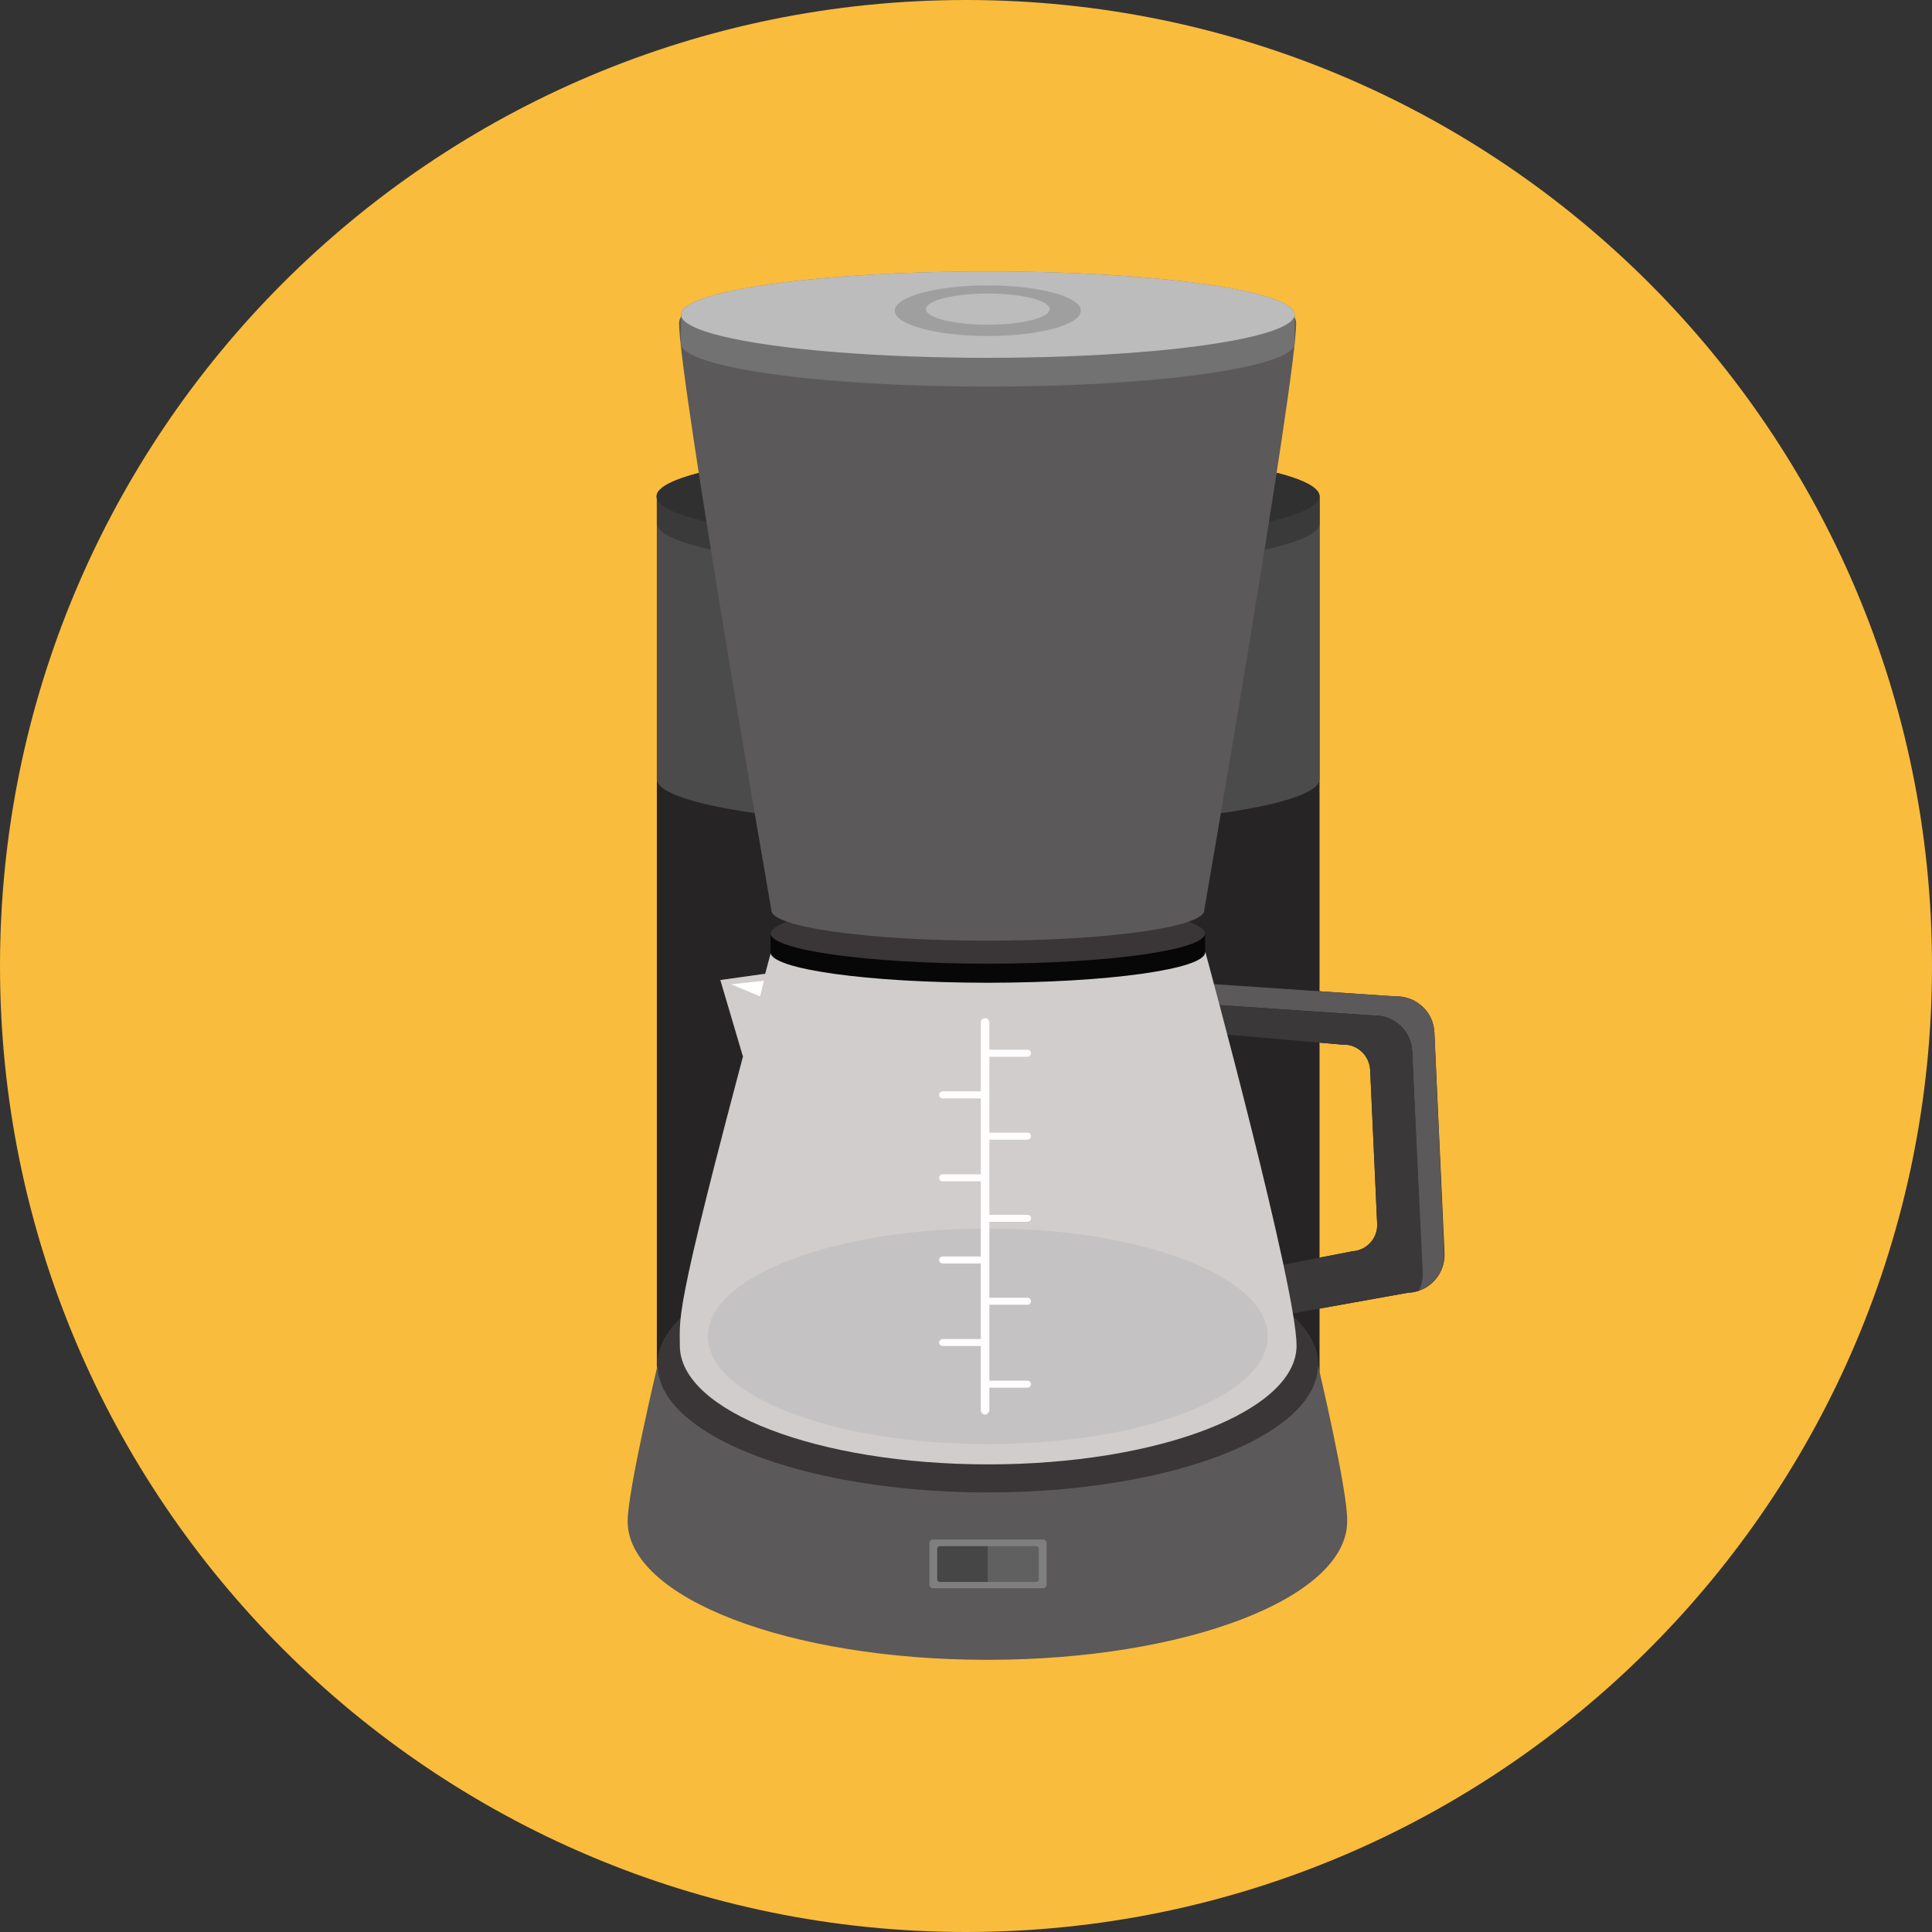 <?xml version="1.0" encoding="iso-8859-1"?>
<!-- Generator: Adobe Illustrator 19.0.0, SVG Export Plug-In . SVG Version: 6.00 Build 0)  -->
<svg version="1.1" id="Layer_1" xmlns="http://www.w3.org/2000/svg" xmlns:xlink="http://www.w3.org/1999/xlink" x="0px" y="0px"
	 viewBox="0 0 496.2 496.2" style="enable-background:new 0 0 496.2 496.2;" xml:space="preserve">
<rect x="0" y="0" width="496.2" height="496.2" fill="#333333" stroke="none"/>
<path style="fill:#FABC3D;" d="M496.2,248.1C496.2,111.1,385.1,0,248.1,0S0,111.1,0,248.1s111.1,248.1,248.1,248.1
	S496.2,385.1,496.2,248.1z"/>
<path style="fill:#262425;" d="M338.9,127.5c0-6.8-38.1-12.3-85.1-12.3s-85.1,5.5-85.1,12.3c0,5.5,0,236.6,0,242.1
	c0,6.8,38.1,12.3,85.1,12.3s85.1-5.5,85.1-12.3C338.9,364.6,338.9,132.5,338.9,127.5z"/>
<path style="fill:#4C4B4B;" d="M338.9,134.4c0-1.2,0-5.7,0-6.9c0-6.8-38.1-12.3-85.1-12.3s-85.1,5.5-85.1,12.3c0,1.2,0,5.7,0,6.9
	c0,6.3,0,52.5,0,58.8c0,1.2,0,5.7,0,6.9c0,6.8,38.1,12.3,85.1,12.3s85.1-5.5,85.1-12.3c0-1.2,0-5.7,0-6.9
	C338.9,187.7,338.9,139.9,338.9,134.4z"/>
<path style="fill:#3A3A3A;" d="M338.9,127.5c0-6.8-38.1-12.3-85.1-12.3s-85.1,5.5-85.1,12.3c0,1.2,0,5.7,0,6.9
	c0,6.8,38.1,12.3,85.1,12.3s85.1-5.5,85.1-12.3C338.9,133.2,338.9,128.7,338.9,127.5z"/>
<ellipse style="fill:#303030;" cx="253.7" cy="127.5" rx="85.1" ry="12.3"/>
<path style="fill:#5B5959;" d="M338.5,350.6c0-18-37.9-32.7-84.8-32.7c-46.8,0-84.8,14.6-84.8,32.7c0,0-7.7,32.3-7.7,40.1
	c0,19.7,41.4,35.6,92.4,35.6s92.4-15.9,92.4-35.6C346.2,383,338.5,350.6,338.5,350.6z"/>
<ellipse style="fill:#3A3536;" cx="253.7" cy="350.6" rx="84.8" ry="32.7"/>
<path style="fill:#262425;" d="M368.4,265.2c-0.2-5.4-4.8-9.5-10.1-9.3l-59.2-4c-5.4,0.2,2.1,12.6,2.1,12.6l43.6,3.8
	c3.7-0.2,6.9,2.7,7.1,6.5l1.8,39.5c0.2,3.7-2.7,6.9-6.5,7.1l-24.9,4.8l3.7,12.2l35.7-6.4c5.4-0.2,9.5-4.8,9.3-10.1L368.4,265.2z"/>
<path style="fill:#5B5959;" d="M370.9,321.9l-2.5-56.7c-0.2-5.4-4.8-9.5-10.1-9.3l-59.2-4c-2.3,0.1-2.2,2.5-1.4,5.2l54.9,3.7
	c5.4-0.2,9.9,3.9,10.1,9.3l2.5,56.7c0.1,1.7-0.3,3.3-1,4.7C368.3,330.2,371.1,326.3,370.9,321.9z"/>
<path style="fill:#3A3839;" d="M362.7,270.1c-0.2-5.4-4.8-9.5-10.1-9.3l-54.9-3.7c1.1,3.5,3.5,7.4,3.5,7.4l43.6,3.8
	c3.7-0.2,6.9,2.7,7.1,6.5l1.8,39.5c0.2,3.5-2.4,6.6-5.9,7c-0.2,0-0.4,0-0.6,0.1l-24.9,4.8l1.1,3.7l2.6,8.5l35.7-6.4
	c0.9,0,1.8-0.2,2.7-0.5c0.7-1.4,1.1-3,1-4.7L362.7,270.1z"/>
<g>
	<path style="fill:#D1CDCD;" d="M309.6,244.6c0,0-25,7.7-55.8,7.7s-55.8-7.7-55.8-7.7c-25.1,92.8-23.4,92.6-23.4,101
		c0,16.9,35.5,30.5,79.2,30.5c43.8,0,79.2-13.7,79.2-30.5C333,330.6,309.6,244.6,309.6,244.6z"/>
	<polygon style="fill:#D1CDCD;" points="207.8,259.9 190.8,271.3 185,251.7 196.4,250.1 	"/>
</g>
<polygon style="fill:#FFFFFF;" points="195.2,255.9 187.8,252.8 196.2,251.9 "/>
<path style="fill:#070707;" d="M309.5,239.7c0-4.3-25-7.8-55.8-7.8s-55.8,3.5-55.8,7.8c0,0.9,0,4,0,4.9c0,4.3,25,7.8,55.8,7.8
	s55.8-3.5,55.8-7.8C309.5,243.8,309.5,240.6,309.5,239.7z"/>
<ellipse style="fill:#3A3536;" cx="253.7" cy="239.7" rx="55.8" ry="7.8"/>
<g>
	<ellipse style="fill:#5B5959;" cx="253.7" cy="233.8" rx="55.6" ry="7.8"/>
	<path style="fill:#5B5959;" d="M198.1,233.7h111.2c0,0,23.6-136.2,23.6-150.7c0-16.9-158.5-16.9-158.5,0
		C174.5,97.9,198.1,233.7,198.1,233.7z"/>
</g>
<ellipse style="fill:#C4C2C2;" cx="253.7" cy="343.2" rx="71.9" ry="27.7"/>
<path style="fill:#727272;" d="M332.5,80.8c0-6.1-35.3-11.1-78.8-11.1s-78.8,5-78.8,11.1c0,1.3,0,6.1,0,7.4
	c0,6.1,35.3,11.1,78.8,11.1s78.8-5,78.8-11.1C332.5,87,332.5,82.2,332.5,80.8z"/>
<g>
	<path style="fill:#FFFDFD;" d="M253,363.3c-0.6,0-1.1-0.5-1.1-1.1v-99.6c0-0.6,0.5-1.1,1.1-1.1s1.1,0.5,1.1,1.1v99.6
		C254,362.8,253.5,363.3,253,363.3z"/>
	<path style="fill:#FFFDFD;" d="M252.8,324.5h-10.7c-0.5,0-0.9-0.4-0.9-0.9s0.4-0.9,0.9-0.9h10.7c0.5,0,0.9,0.4,0.9,0.9
		S253.2,324.5,252.8,324.5z"/>
	<path style="fill:#FFFDFD;" d="M263.9,313.8h-10.7c-0.5,0-0.9-0.4-0.9-0.9s0.4-0.9,0.9-0.9h10.7c0.5,0,0.9,0.4,0.9,0.9
		S264.4,313.8,263.9,313.8z"/>
	<path style="fill:#FFFDFD;" d="M252.8,345.7h-10.7c-0.5,0-0.9-0.4-0.9-0.9s0.4-0.9,0.9-0.9h10.7c0.5,0,0.9,0.4,0.9,0.9
		S253.2,345.7,252.8,345.7z"/>
	<path style="fill:#FFFDFD;" d="M263.9,335.1h-10.7c-0.5,0-0.9-0.4-0.9-0.9s0.4-0.9,0.9-0.9h10.7c0.5,0,0.9,0.4,0.9,0.9
		S264.4,335.1,263.9,335.1z"/>
	<path style="fill:#FFFDFD;" d="M263.9,356.4h-10.7c-0.5,0-0.9-0.4-0.9-0.9s0.4-0.9,0.9-0.9h10.7c0.5,0,0.9,0.4,0.9,0.9
		S264.4,356.4,263.9,356.4z"/>
	<path style="fill:#FFFDFD;" d="M252.8,282.1h-10.7c-0.5,0-0.9-0.4-0.9-0.9s0.4-0.9,0.9-0.9h10.7c0.5,0,0.9,0.4,0.9,0.9
		S253.2,282.1,252.8,282.1z"/>
	<path style="fill:#FFFDFD;" d="M263.9,271.4h-10.7c-0.5,0-0.9-0.4-0.9-0.9s0.4-0.9,0.9-0.9h10.7c0.5,0,0.9,0.4,0.9,0.9
		S264.4,271.4,263.9,271.4z"/>
	<path style="fill:#FFFDFD;" d="M252.8,303.4h-10.7c-0.5,0-0.9-0.4-0.9-0.9s0.4-0.9,0.9-0.9h10.7c0.5,0,0.9,0.4,0.9,0.9
		S253.2,303.4,252.8,303.4z"/>
	<path style="fill:#FFFDFD;" d="M263.9,292.7h-10.7c-0.5,0-0.9-0.4-0.9-0.9s0.4-0.9,0.9-0.9h10.7c0.5,0,0.9,0.4,0.9,0.9
		S264.4,292.7,263.9,292.7z"/>
</g>
<ellipse style="fill:#BCBCBC;" cx="253.7" cy="80.8" rx="78.8" ry="11.1"/>
<ellipse style="fill:#A09F9F;" cx="253.7" cy="79.8" rx="23.9" ry="6.5"/>
<ellipse style="fill:#BCBCBC;" cx="253.7" cy="79.4" rx="15.9" ry="4"/>
<path style="fill:#7F7F7F;" d="M267.9,395.4h-28.3c-0.5,0-0.9,0.4-0.9,0.9V407c0,0.5,0.4,0.9,0.9,0.9h28.3c0.5,0,0.9-0.4,0.9-0.9
	v-10.7C268.8,395.8,268.4,395.4,267.9,395.4z"/>
<path style="fill:#606060;" d="M266.8,405.6v-7.8c0-0.4-0.3-0.7-0.7-0.7h-12.4v9.2h12.4C266.5,406.3,266.8,406,266.8,405.6z"/>
<path style="fill:#474646;" d="M253.7,397.1h-12.3c-0.4,0-0.7,0.3-0.7,0.7v7.8c0,0.4,0.3,0.7,0.7,0.7h12.3V397.1z"/>
<g>
</g>
<g>
</g>
<g>
</g>
<g>
</g>
<g>
</g>
<g>
</g>
<g>
</g>
<g>
</g>
<g>
</g>
<g>
</g>
<g>
</g>
<g>
</g>
<g>
</g>
<g>
</g>
<g>
</g>
</svg>
